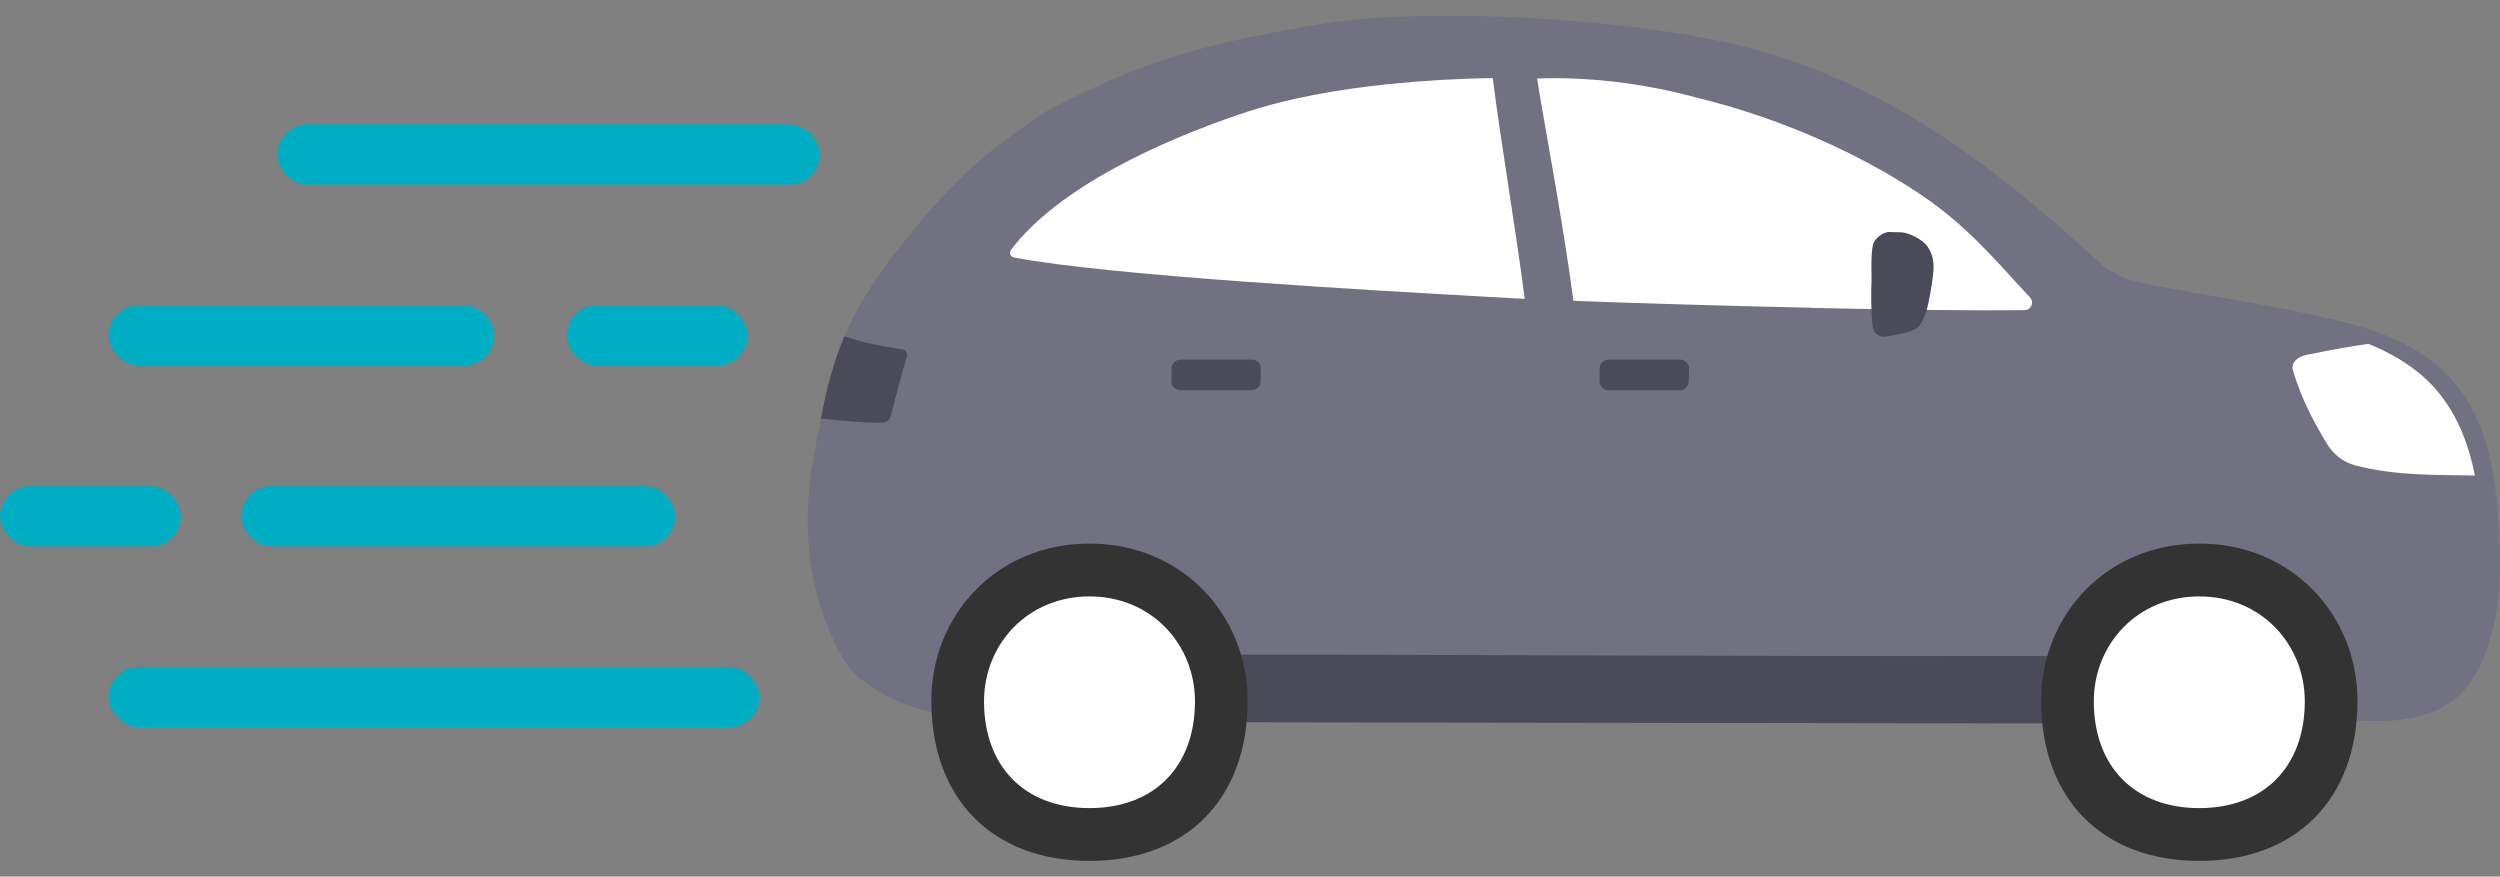 <svg width="154" height="54" viewBox="0 0 154 54" fill="none" xmlns="http://www.w3.org/2000/svg">
<rect x="0" y="0" width="154" height="54" fill="#808080" stroke="none"/>
<path d="M57.385 43.883C56.167 43.616 54.638 43.014 53.286 42.026C52.209 41.239 51.548 40.133 50.776 38.046C49.751 35.284 49.462 31.964 50.07 28.422C50.197 27.702 50.353 26.855 50.56 25.845C50.902 24.219 51.355 22.214 52.023 20.691C53.004 18.441 54.281 16.637 55.818 14.728C58.855 10.971 60.764 9.278 64.551 6.805C70.656 3.597 74.569 2.609 81.445 1.473C88.322 0.337 102.023 1.213 108.699 3.21C116.177 5.446 122.155 9.589 129.225 16.08C130.005 16.793 130.97 17.261 132.01 17.454C137.297 18.471 139.465 18.694 143.906 19.719C146.275 20.268 148.659 21.144 150.448 22.793C153.619 25.711 153.946 30.501 153.998 34.823C154.02 36.316 153.842 37.801 153.426 39.234C152.513 42.353 151.05 44.136 147.166 44.403L127.405 44.559C114.172 44.559 89.132 44.329 75.839 44.484L57.378 43.876L57.385 43.883Z" fill="#717182"/>
<path d="M75.847 40.325C77.971 40.325 81.105 40.325 81.105 40.325C82.842 40.325 115.896 40.444 122.015 40.407C122.015 40.407 125.394 40.407 126.886 40.407C126.582 41.342 126.411 42.337 126.411 43.37C126.411 43.778 126.433 44.179 126.463 44.565L76.293 44.491C76.322 44.127 76.344 43.756 76.344 43.37C76.344 42.315 76.174 41.29 75.847 40.332V40.325Z" fill="#4A4A59"/>
<path d="M111.692 18.969C116.801 19.08 121.702 19.147 124.717 19.102C125.118 19.102 125.326 18.62 125.051 18.323C123.031 16.177 121.271 13.956 118.212 11.914C114.484 9.426 109.575 7.243 104.555 6.025C101.288 5.134 97.887 4.718 94.686 4.837C95.005 6.998 96.268 13.525 96.921 18.531C100.835 18.679 106.375 18.843 111.692 18.961V18.969Z" fill="white"/>
<path d="M152.268 28.465C151.771 26.497 150.902 24.708 149.409 23.327C148.392 22.391 147.182 21.7 145.889 21.18C144.842 21.336 143.595 21.544 142.525 21.774C142.243 21.834 141.954 21.864 141.701 21.99C141.449 22.116 141.1 22.391 141.256 22.866C141.761 24.492 142.399 25.785 143.335 27.329C143.721 27.975 144.33 28.465 145.058 28.659C147.635 29.349 150.442 29.245 152.454 29.29C152.395 29.008 152.335 28.733 152.268 28.451V28.465Z" fill="white"/>
<path d="M93.921 18.41C93.662 16.346 93.275 13.836 92.897 11.341C92.54 9.016 92.191 6.714 91.954 4.813C89.822 4.836 87.698 4.962 85.582 5.177C82.426 5.504 79.277 6.039 76.27 7.071C71.643 8.653 65.227 11.489 62.279 15.388C62.145 15.566 62.242 15.826 62.465 15.863C68.398 16.999 85.07 17.913 91.605 18.284L93.921 18.41Z" fill="white"/>
<path d="M55.32 21.478C54.325 21.337 52.884 21.047 52.023 20.706C51.37 22.206 50.85 24.166 50.575 25.793C50.716 25.8 50.805 25.808 50.805 25.808C51.77 25.904 53.322 26.067 54.288 26.03C54.429 26.03 54.57 26.015 54.681 25.934C54.793 25.845 54.845 25.704 54.882 25.562C55.209 24.359 55.513 23.104 55.862 21.976C55.929 21.76 55.788 21.538 55.565 21.515C55.483 21.508 55.402 21.493 55.313 21.478H55.32Z" fill="#4A4A59"/>
<path d="M98.526 23.482C98.526 23.23 98.541 22.948 98.541 22.695C98.541 22.391 98.793 22.153 99.09 22.153H103.494C103.806 22.153 104.058 22.413 104.043 22.718C104.043 22.97 104.028 23.252 104.021 23.505C104.014 23.802 103.769 24.039 103.472 24.039H99.075C98.763 24.039 98.518 23.787 98.526 23.475V23.482Z" fill="#4A4A59"/>
<path d="M72.156 23.482C72.156 23.23 72.171 22.948 72.171 22.695C72.171 22.391 72.423 22.153 72.72 22.153H77.124C77.436 22.153 77.688 22.413 77.673 22.718C77.673 22.97 77.659 23.252 77.651 23.505C77.644 23.802 77.399 24.039 77.102 24.039H72.705C72.394 24.039 72.148 23.787 72.156 23.475V23.482Z" fill="#4A4A59"/>
<path d="M119.11 16.504C119.11 15.954 119.006 15.598 118.732 15.182C118.472 14.788 117.618 14.335 117.15 14.313L116.4 14.291C116.021 14.268 115.479 14.684 115.382 15.048C115.219 15.665 115.301 17.061 115.286 17.335C115.264 17.736 115.234 19.036 115.353 20.076C115.397 20.447 115.65 20.848 116.303 20.714C116.957 20.581 117.907 20.454 118.204 20.098C118.524 19.712 118.702 19.11 118.798 18.628C118.925 18.018 119.11 16.927 119.103 16.504H119.11Z" fill="#4A4A59"/>
<path d="M135.478 33.485C141.24 33.485 145.221 37.948 145.221 43.169C145.221 49.214 141.448 53.031 135.478 53.031C129.507 53.031 125.735 49.214 125.735 43.169C125.735 37.911 129.737 33.485 135.478 33.485Z" fill="#333333"/>
<path d="M135.477 36.739C139.316 36.739 141.975 39.717 141.975 43.2C141.975 47.232 139.457 49.779 135.477 49.779C131.496 49.779 128.979 47.232 128.979 43.2C128.979 39.695 131.652 36.739 135.477 36.739Z" fill="white"/>
<path d="M67.113 33.485C72.876 33.485 76.856 37.948 76.856 43.169C76.856 49.214 73.084 53.031 67.113 53.031C61.142 53.031 57.37 49.214 57.37 43.169C57.37 37.911 61.373 33.485 67.113 33.485Z" fill="#333333"/>
<path d="M67.114 36.739C70.953 36.739 73.611 39.717 73.611 43.2C73.611 47.232 71.094 49.779 67.114 49.779C63.133 49.779 60.616 47.232 60.616 43.2C60.616 39.695 63.289 36.739 67.114 36.739Z" fill="white"/>
<rect x="17.08" y="7.652" width="33.417" height="3.713" rx="1.857" fill="#00AEC4"/>
<rect x="6.683" y="18.791" width="23.763" height="3.713" rx="1.857" fill="#00AEC4"/>
<rect x="14.852" y="29.93" width="26.734" height="3.713" rx="1.857" fill="#00AEC4"/>
<rect x="-0" y="29.93" width="11.139" height="3.713" rx="1.857" fill="#00AEC4"/>
<rect x="34.902" y="18.791" width="11.139" height="3.713" rx="1.857" fill="#00AEC4"/>
<rect x="6.683" y="41.069" width="40.101" height="3.713" rx="1.857" fill="#00AEC4"/>
</svg>
